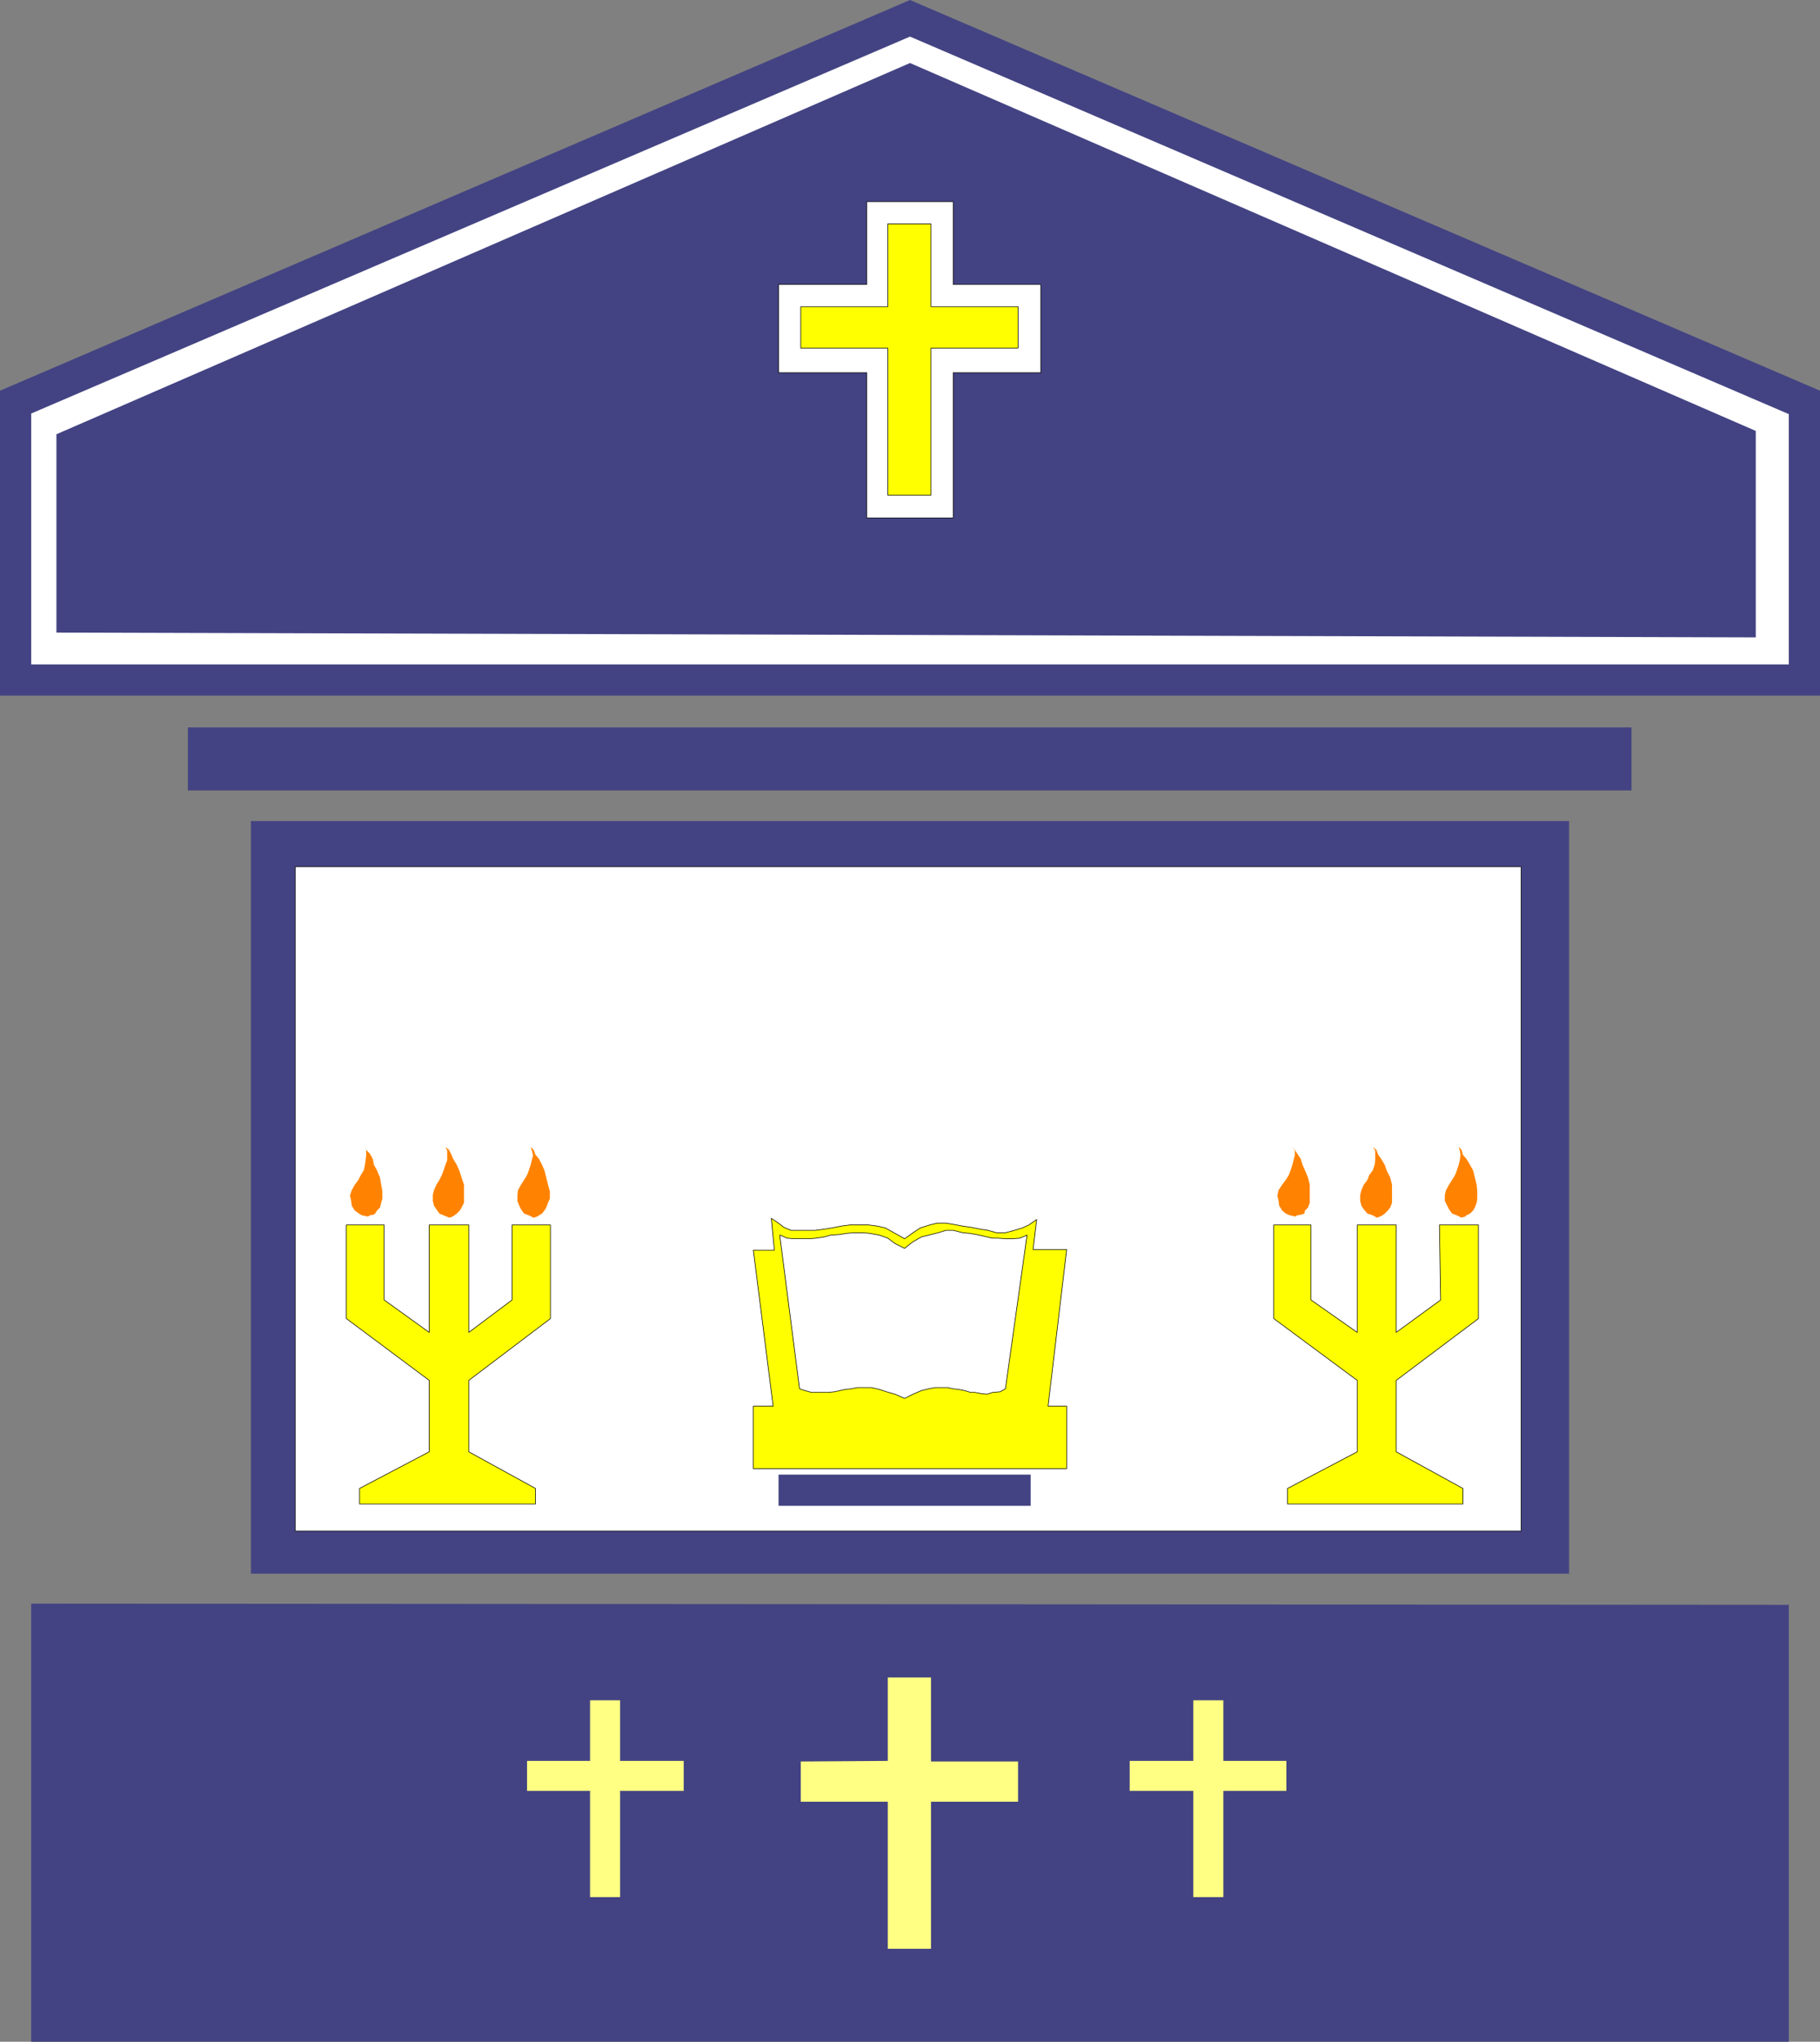 <?xml version="1.0" encoding="UTF-8" standalone="no"?>
<svg
   version="1.0"
   width="129.638mm"
   height="145.438mm"
   id="svg30"
   sodipodi:docname="Altar 1.wmf"
   xmlns:inkscape="http://www.inkscape.org/namespaces/inkscape"
   xmlns:sodipodi="http://sodipodi.sourceforge.net/DTD/sodipodi-0.dtd"
   xmlns="http://www.w3.org/2000/svg"
   xmlns:svg="http://www.w3.org/2000/svg">
  <rect width="100%" height="100%" fill="#808080" stroke="none"/>
  <sodipodi:namedview
     id="namedview30"
     pagecolor="#ffffff"
     bordercolor="#000000"
     borderopacity="0.25"
     inkscape:showpageshadow="2"
     inkscape:pageopacity="0.0"
     inkscape:pagecheckerboard="0"
     inkscape:deskcolor="#d1d1d1"
     inkscape:document-units="mm" />
  <defs
     id="defs1">
    <pattern
       id="WMFhbasepattern"
       patternUnits="userSpaceOnUse"
       width="6"
       height="6"
       x="0"
       y="0" />
  </defs>
  <path
     style="fill:#434383;fill-opacity:1;fill-rule:evenodd;stroke:none"
     d="M 0,105.187 244.985,0 489.971,105.187 v 82.081 H 0 Z"
     id="path1" />
  <path
     style="fill:#434383;fill-opacity:1;fill-rule:evenodd;stroke:none"
     d="M 67.549,423.657 H 422.422 V 221.038 H 67.549 v 202.618 z"
     id="path2" />
  <path
     style="fill:#ffffff;fill-opacity:1;fill-rule:evenodd;stroke:none"
     d="M 79.507,412.185 H 409.494 V 233.318 H 79.507 Z"
     id="path3" />
  <path
     style="fill:none;stroke:#000000;stroke-width:0.162px;stroke-linecap:round;stroke-linejoin:round;stroke-miterlimit:4;stroke-dasharray:none;stroke-opacity:1"
     d="M 79.507,412.185 H 409.494 V 233.318 H 79.507 v 178.866 0"
     id="path4" />
  <path
     style="fill:#ffffff;fill-opacity:1;fill-rule:evenodd;stroke:none"
     d="M 8.403,111.327 244.985,9.856 481.567,111.489 v 67.378 H 8.403 v -67.378 0 z"
     id="path5" />
  <path
     style="fill:#434383;fill-opacity:1;fill-rule:evenodd;stroke:none"
     d="M 15.029,116.982 244.985,16.966 472.679,116.013 v 55.583 L 15.19,170.303 v -53.321 0 z"
     id="path6" />
  <path
     style="fill:#ffffff;fill-opacity:1;fill-rule:evenodd;stroke:none"
     d="M 233.35,76.588 V 54.29 h 23.27 v 22.298 h 23.594 v 23.752 h -23.594 v 39.102 H 233.35 V 100.34 H 209.595 V 76.588 Z"
     id="path7" />
  <path
     style="fill:none;stroke:#000000;stroke-width:0.162px;stroke-linecap:round;stroke-linejoin:round;stroke-miterlimit:4;stroke-dasharray:none;stroke-opacity:1"
     d="M 233.35,76.588 V 54.29 h 23.27 v 22.298 h 23.594 v 23.752 h -23.594 v 39.102 H 233.35 V 100.34 H 209.595 V 76.588 h 23.755 v 0"
     id="path8" />
  <path
     style="fill:#434383;fill-opacity:1;fill-rule:evenodd;stroke:none"
     d="M 50.581,195.832 H 439.228 v 16.966 H 50.581 Z"
     id="path9" />
  <path
     style="fill:#434383;fill-opacity:1;fill-rule:evenodd;stroke:none"
     d="M 8.403,431.735 481.567,432.059 V 549.687 H 8.403 V 431.735 Z"
     id="path10" />
  <path
     style="fill:#ff8300;fill-opacity:1;fill-rule:evenodd;stroke:none"
     d="m 121.038,327.841 0.808,-0.323 0.485,-0.323 0.646,-0.485 0.808,-0.808 0.485,-0.808 0.646,-1.293 v -4.847 l -0.646,-1.939 -0.646,-1.939 -0.646,-1.454 -0.97,-1.616 -0.485,-1.131 -0.646,-1.293 -0.97,-0.808 0.485,0.969 v 2.585 l -0.485,1.293 -0.485,1.454 -0.485,1.293 -0.646,1.293 -0.808,1.293 -0.646,1.454 -0.323,1.293 v 1.616 l 0.323,1.293 0.646,0.969 0.808,1.131 1.131,0.485 z"
     id="path11" />
  <path
     style="fill:#ff8300;fill-opacity:1;fill-rule:evenodd;stroke:none"
     d="m 143.662,327.841 0.97,-0.323 0.485,-0.323 0.808,-0.485 0.646,-0.808 0.485,-0.808 0.485,-1.293 0.485,-1.131 v -1.939 l -0.485,-1.777 -0.485,-1.939 -0.485,-1.939 -0.646,-1.454 -0.808,-1.616 -0.97,-1.131 -0.485,-1.293 -0.808,-0.808 0.323,0.969 0.323,1.293 -0.323,1.293 -0.323,1.293 -0.485,1.454 -0.485,1.293 -0.808,1.293 -0.808,1.293 -0.808,1.454 -0.162,1.293 v 1.616 l 0.485,1.293 0.485,0.969 0.808,1.131 1.293,0.485 z"
     id="path12" />
  <path
     style="fill:#ff8300;fill-opacity:1;fill-rule:evenodd;stroke:none"
     d="m 99.061,327.518 0.485,-0.323 0.97,-0.162 0.485,-0.323 0.485,-0.808 0.808,-0.808 0.323,-1.293 0.323,-1.131 v -1.939 l -0.323,-1.777 -0.323,-1.939 -0.808,-1.939 -0.808,-1.454 -0.323,-1.616 -0.808,-1.454 -0.97,-0.969 -0.323,-0.808 0.323,0.969 v 1.293 l -0.162,1.293 -0.162,1.293 -0.323,1.454 -0.808,1.293 -0.646,1.293 -0.97,1.293 -0.808,1.454 -0.485,1.454 0.323,1.454 0.162,1.293 0.808,1.293 1.131,0.808 0.808,0.485 1.616,0.323 z"
     id="path13" />
  <path
     style="fill:#ffff00;fill-opacity:1;fill-rule:evenodd;stroke:none"
     d="m 96.798,404.914 v -4.201 l 18.746,-9.856 v -19.228 l -22.301,-16.642 v -25.206 h 10.181 v 20.197 l 12.12,8.725 v -28.922 h 10.666 v 28.922 l 11.635,-8.725 v -20.197 h 10.342 v 25.206 l -21.978,16.642 v 19.228 l 17.938,9.856 v 4.201 z"
     id="path14" />
  <path
     style="fill:none;stroke:#000000;stroke-width:0.162px;stroke-linecap:round;stroke-linejoin:round;stroke-miterlimit:4;stroke-dasharray:none;stroke-opacity:1"
     d="m 96.798,404.914 v -4.201 l 18.746,-9.856 v -19.228 l -22.301,-16.642 v -25.206 h 10.181 v 20.197 l 12.12,8.725 v -28.922 h 10.666 v 28.922 l 11.635,-8.725 v -20.197 h 10.342 v 25.206 l -21.978,16.642 v 19.228 l 17.938,9.856 v 4.201 H 96.798 v 0"
     id="path15" />
  <path
     style="fill:#ff8300;fill-opacity:1;fill-rule:evenodd;stroke:none"
     d="m 370.71,327.841 0.808,-0.323 0.646,-0.323 0.646,-0.485 0.808,-0.808 0.646,-0.808 0.485,-1.293 v -4.847 l -0.485,-1.939 -0.97,-1.939 -0.485,-1.454 -0.97,-1.616 -0.808,-1.131 -0.485,-1.293 -0.97,-0.808 0.646,0.969 v 2.585 l -0.162,1.293 -0.485,1.454 -0.97,1.293 -0.485,1.293 -0.97,1.293 -0.646,1.454 -0.323,1.293 v 1.616 l 0.323,1.293 0.646,0.969 0.97,1.131 1.454,0.485 z"
     id="path16" />
  <path
     style="fill:#ff8300;fill-opacity:1;fill-rule:evenodd;stroke:none"
     d="m 393.334,327.841 1.131,-0.323 0.323,-0.323 0.97,-0.485 0.808,-0.808 0.485,-0.808 0.485,-1.293 0.162,-1.131 v -1.939 l -0.162,-1.777 -0.485,-1.939 -0.485,-1.939 -0.808,-1.454 -0.97,-1.616 -0.97,-1.131 -0.323,-1.293 -0.808,-0.808 0.323,0.969 0.162,1.293 -0.162,1.293 -0.323,1.293 -0.485,1.454 -0.485,1.293 -0.808,1.293 -0.808,1.293 -0.808,1.454 -0.323,1.293 v 1.616 l 0.646,1.293 0.485,0.969 0.808,1.131 1.293,0.485 1.293,0.646 v 0 z"
     id="path17" />
  <path
     style="fill:#ff8300;fill-opacity:1;fill-rule:evenodd;stroke:none"
     d="m 348.732,327.518 0.485,-0.323 0.97,-0.162 0.97,-0.323 0.162,-0.808 0.808,-0.808 0.485,-1.293 v -4.847 l -0.485,-1.939 -0.808,-1.939 -0.646,-1.454 -0.485,-1.616 -0.97,-1.454 -0.646,-0.969 -0.646,-0.808 0.646,0.969 v 1.293 l -0.323,1.293 -0.323,1.293 -0.485,1.454 -0.485,1.293 -0.808,1.293 -0.97,1.293 -0.97,1.454 -0.323,1.454 0.323,1.454 0.162,1.293 0.808,1.293 0.97,0.808 1.131,0.485 1.454,0.323 z"
     id="path18" />
  <path
     style="fill:#ffff00;fill-opacity:1;fill-rule:evenodd;stroke:none"
     d="m 346.632,404.914 v -4.201 l 18.746,-9.856 v -19.228 l -22.462,-16.642 V 329.78 H 352.934 v 20.197 l 12.443,8.725 v -28.922 h 10.504 v 28.922 l 11.958,-8.725 -0.323,-20.197 h 10.504 v 25.206 l -22.139,16.642 v 19.228 l 17.938,9.856 v 4.201 h -47.187 z"
     id="path19" />
  <path
     style="fill:none;stroke:#000000;stroke-width:0.162px;stroke-linecap:round;stroke-linejoin:round;stroke-miterlimit:4;stroke-dasharray:none;stroke-opacity:1"
     d="m 346.632,404.914 v -4.201 l 18.746,-9.856 v -19.228 l -22.462,-16.642 V 329.78 H 352.934 v 20.197 l 12.443,8.725 v -28.922 h 10.504 v 28.922 l 11.958,-8.725 -0.323,-20.197 h 10.504 v 25.206 l -22.139,16.642 v 19.228 l 17.938,9.856 v 4.201 h -47.187 v 0"
     id="path20" />
  <path
     style="fill:#ffff83;fill-opacity:1;fill-rule:evenodd;stroke:none"
     d="m 158.853,474.069 h -16.968 v 8.079 h 16.968 v 28.599 h 8.08 V 482.148 h 17.13 v -8.079 h -17.13 v -16.319 h -8.08 v 16.319 z"
     id="path21" />
  <path
     style="fill:#ffff83;fill-opacity:1;fill-rule:evenodd;stroke:none"
     d="m 239.006,474.069 -23.432,0.162 v 10.826 h 23.432 v 39.587 h 11.635 V 485.056 h 23.432 v -10.826 h -23.432 v -22.621 h -11.635 v 22.621 0 z"
     id="path22" />
  <path
     style="fill:#ffff83;fill-opacity:1;fill-rule:evenodd;stroke:none"
     d="m 321.26,474.069 h -17.13 v 8.079 h 17.13 v 28.599 h 8.08 V 482.148 h 16.968 v -8.079 h -16.968 v -16.319 h -8.08 v 16.319 z"
     id="path23" />
  <path
     style="fill:#ffff00;fill-opacity:1;fill-rule:evenodd;stroke:none"
     d="m 202.808,378.576 h 5.333 l -5.333,-42.01 h 5.656 l -0.808,-8.564 1.939,1.293 1.454,1.131 1.939,0.808 h 2.262 2.101 2.101 l 2.424,-0.323 2.101,-0.323 2.424,-0.485 2.424,-0.323 h 5.01 l 2.424,0.323 2.101,0.485 2.586,1.454 2.586,1.454 2.262,-1.616 1.939,-1.293 2.586,-0.808 1.939,-0.485 h 2.424 l 1.939,0.323 2.586,0.485 2.262,0.323 2.424,0.485 2.101,0.323 2.262,0.646 h 2.424 l 2.424,-0.646 2.101,-0.646 1.778,-0.808 2.101,-1.454 -0.97,8.079 h 9.05 l -5.01,42.172 h 5.01 v 16.804 h -84.355 v -16.804 z"
     id="path24" />
  <path
     style="fill:none;stroke:#000000;stroke-width:0.162px;stroke-linecap:round;stroke-linejoin:round;stroke-miterlimit:4;stroke-dasharray:none;stroke-opacity:1"
     d="m 202.808,378.576 h 5.333 l -5.333,-42.01 h 5.656 l -0.808,-8.564 1.939,1.293 1.454,1.131 1.939,0.808 h 2.262 2.101 2.101 l 2.424,-0.323 2.101,-0.323 2.424,-0.485 2.424,-0.323 h 5.01 l 2.424,0.323 2.101,0.485 2.586,1.454 2.586,1.454 2.262,-1.616 1.939,-1.293 2.586,-0.808 1.939,-0.485 h 2.424 l 1.939,0.323 2.586,0.485 2.262,0.323 2.424,0.485 2.101,0.323 2.262,0.646 h 2.424 l 2.424,-0.646 2.101,-0.646 1.778,-0.808 2.101,-1.454 -0.97,8.079 h 9.05 l -5.01,42.172 h 5.01 v 16.804 h -84.355 v -16.804 0"
     id="path25" />
  <path
     style="fill:#ffffff;fill-opacity:1;fill-rule:evenodd;stroke:none"
     d="m 209.918,332.527 5.333,41.364 1.454,0.485 1.778,0.485 h 4.525 l 1.616,-0.162 1.454,-0.323 1.454,-0.323 1.616,-0.162 1.616,-0.323 h 3.878 l 2.101,0.485 1.939,0.646 2.262,0.646 2.586,1.131 2.262,-1.131 2.262,-0.969 1.939,-0.485 1.778,-0.323 h 3.394 l 1.454,0.323 1.454,0.162 1.616,0.323 1.616,0.485 h 1.131 l 1.778,0.323 1.454,0.162 1.616,-0.485 1.939,-0.162 1.454,-0.808 5.818,-41.364 -1.939,0.808 -1.939,0.162 h -1.939 l -1.939,-0.162 h -1.616 l -2.101,-0.485 -2.101,-0.485 -1.939,-0.323 -1.778,-0.162 -2.586,-0.646 h -1.939 l -2.101,0.646 -1.939,0.485 -2.586,0.646 -2.262,1.293 -2.262,1.777 -2.586,-1.293 -1.939,-1.454 -2.262,-0.808 -2.586,-0.485 -2.101,-0.162 h -2.101 l -1.939,0.162 -2.101,0.323 -2.262,0.162 -1.778,0.485 -2.101,0.323 -1.939,0.162 h -4.04 l -1.939,-0.162 -1.778,-0.808 v 0 z"
     id="path26" />
  <path
     style="fill:none;stroke:#000000;stroke-width:0.162px;stroke-linecap:round;stroke-linejoin:round;stroke-miterlimit:4;stroke-dasharray:none;stroke-opacity:1"
     d="m 209.918,332.527 5.333,41.364 1.454,0.485 1.778,0.485 h 4.525 l 1.616,-0.162 1.454,-0.323 1.454,-0.323 1.616,-0.162 1.616,-0.323 h 3.878 l 2.101,0.485 1.939,0.646 2.262,0.646 2.586,1.131 2.262,-1.131 2.262,-0.969 1.939,-0.485 1.778,-0.323 h 3.394 l 1.454,0.323 1.454,0.162 1.616,0.323 1.616,0.485 h 1.131 l 1.778,0.323 1.454,0.162 1.616,-0.485 1.939,-0.162 1.454,-0.808 5.818,-41.364 -1.939,0.808 -1.939,0.162 h -1.939 l -1.939,-0.162 h -1.616 l -2.101,-0.485 -2.101,-0.485 -1.939,-0.323 -1.778,-0.162 -2.586,-0.646 h -1.939 l -2.101,0.646 -1.939,0.485 -2.586,0.646 -2.262,1.293 -2.262,1.777 -2.586,-1.293 -1.939,-1.454 -2.262,-0.808 -2.586,-0.485 -2.101,-0.162 h -2.101 l -1.939,0.162 -2.101,0.323 -2.262,0.162 -1.778,0.485 -2.101,0.323 -1.939,0.162 h -4.04 l -1.939,-0.162 -1.778,-0.808 v 0"
     id="path27" />
  <path
     style="fill:#434383;fill-opacity:1;fill-rule:evenodd;stroke:none"
     d="m 209.433,396.996 h 68.034 v 8.402 h -67.872 v -8.402 0 z"
     id="path28" />
  <path
     style="fill:#ffff00;fill-opacity:1;fill-rule:evenodd;stroke:none"
     d="m 239.006,82.566 h -23.432 v 11.149 h 23.432 v 39.587 h 11.635 V 93.715 h 23.432 V 82.566 H 250.641 V 60.268 h -11.635 v 22.298 z"
     id="path29" />
  <path
     style="fill:none;stroke:#000000;stroke-width:0.162px;stroke-linecap:round;stroke-linejoin:round;stroke-miterlimit:4;stroke-dasharray:none;stroke-opacity:1"
     d="m 239.006,82.566 h -23.432 v 11.149 h 23.432 v 39.587 h 11.635 V 93.715 h 23.432 V 82.566 H 250.641 V 60.268 h -11.635 v 22.298 0"
     id="path30" />
</svg>
